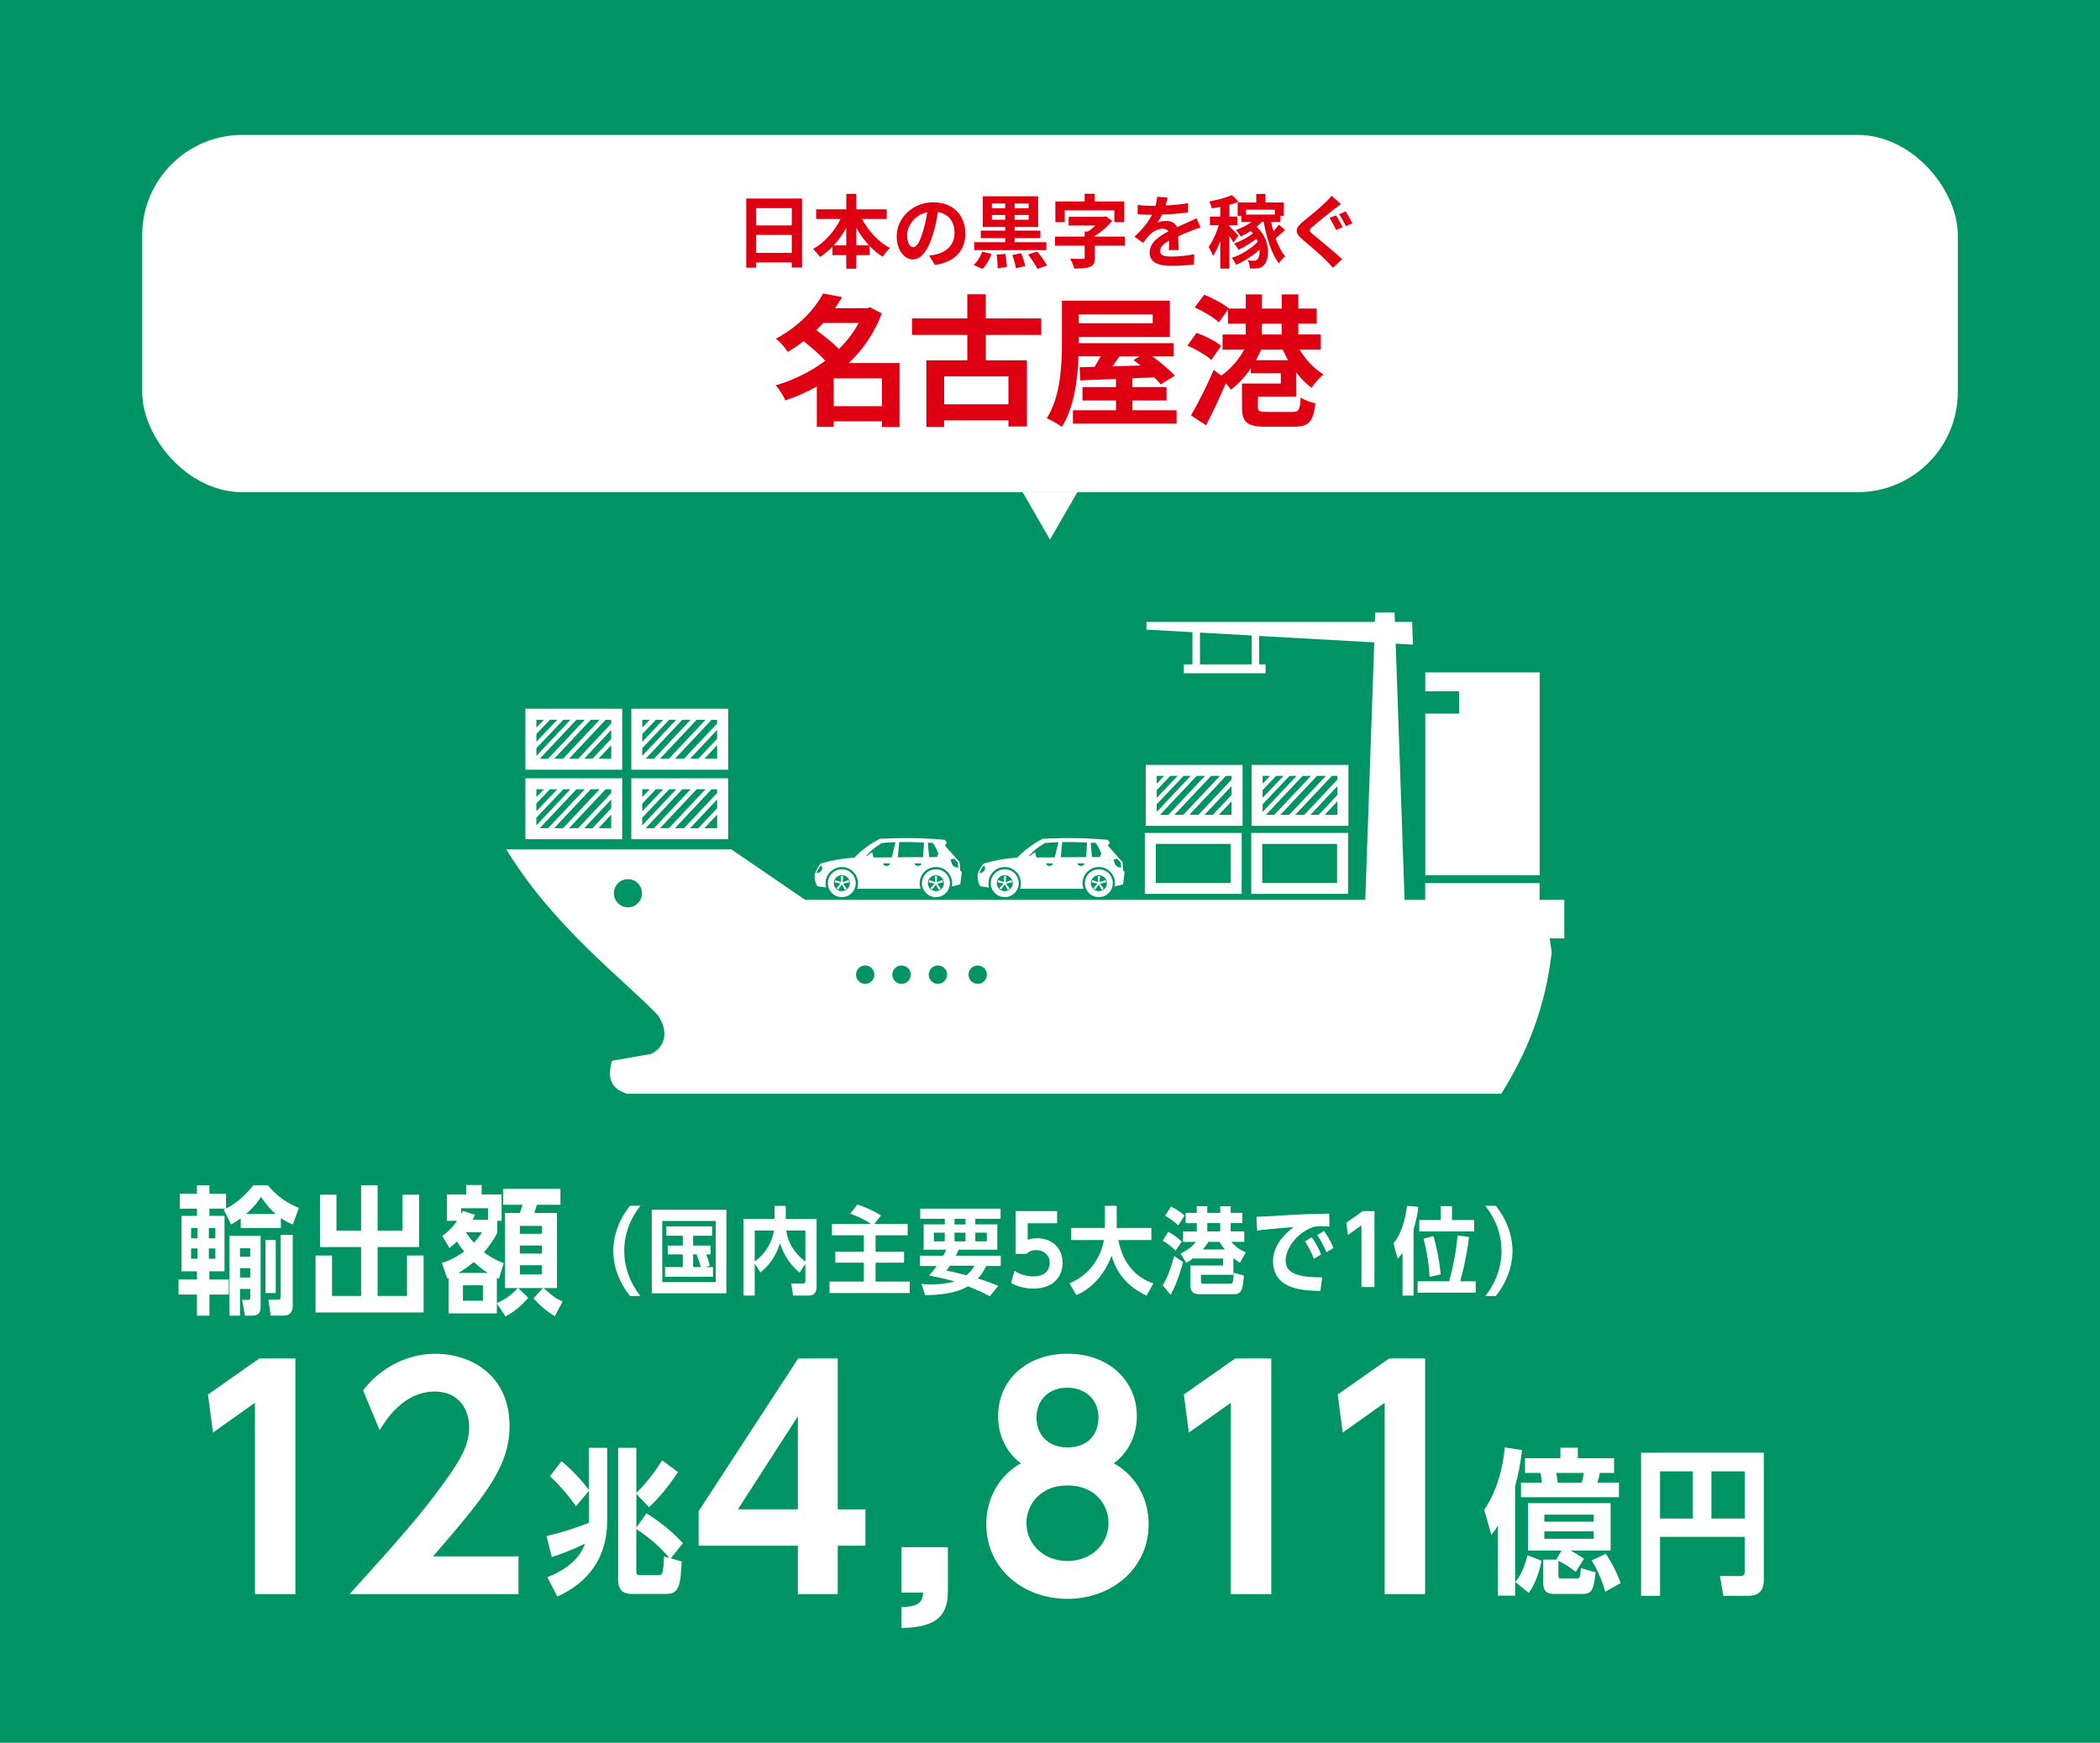 <?xml version="1.0" encoding="UTF-8"?><svg id="_レイヤー_2" xmlns="http://www.w3.org/2000/svg" viewBox="0 0 576 478"><defs><style>.cls-1{fill:#de0012;}.cls-1,.cls-2,.cls-3,.cls-4{stroke-width:0px;}.cls-2{fill:#009363;}.cls-3{fill-rule:evenodd;}.cls-3,.cls-4{fill:#fff;}</style></defs><g id="_レイヤー_1-2"><rect class="cls-2" width="576" height="478"/><path class="cls-4" d="M77.04,336.81h-11.02v-2.62c-.99.68-1.56,1.06-2.62,1.67l-2.05-4.07c.34-.11.42-.15.61-.27h-4.52v1.98h4.14v15.2h-4.14v2.24h5.32v4.14h-5.32v5.78h-3.42v-5.78h-5.05v-4.14h5.05v-2.24h-4.22v-15.2h4.22v-1.98h-4.71v-4.1h4.71v-2.32h3.42v2.32h4.56v4.07c3.65-1.86,6.12-4.67,7.48-6.38h3.95c2.7,3.08,5.17,4.83,8.55,6.19l-1.67,4.56c-.84-.34-1.9-.8-3.27-1.75v2.7ZM54.16,336.84h-1.75v2.81h1.75v-2.81ZM52.42,342.43v2.81h1.75v-2.81h-1.75ZM59.07,339.66v-2.81h-1.79v2.81h1.79ZM57.28,345.24h1.79v-2.81h-1.79v2.81ZM65.83,360.86h-2.89v-21.88h8.55v19.38c0,1.94-.76,2.51-2.47,2.51h-1.82l-.8-4.33h1.67c.57,0,.57-.38.57-.68v-2.32h-2.81v7.33ZM68.64,342.39h-2.81v2.32h2.81v-2.32ZM65.83,347.82v2.58h2.81v-2.58h-2.81ZM75.59,332.97c-2.01-1.75-3.42-3.84-3.99-4.67-1.56,2.43-3.42,4.07-4.1,4.67h8.09ZM75.63,354.66h-2.81v-14.55h2.81v14.55ZM80.3,357.97c0,1.98-.8,2.89-2.47,2.89h-3.57l-.65-4.37h2.51c.72,0,.87-.23.87-1.03v-16.76h3.31v19.26Z"/><path class="cls-4" d="M111.63,355.46v-11.09h4.56v15.62h-29.64v-15.62h4.52v11.09h7.98v-13.41h-11.28v-14.36h4.52v9.84h6.76v-12.42h4.52v12.42h6.84v-9.84h4.56v14.36h-11.4v13.41h8.05Z"/><path class="cls-4" d="M136.85,350.75c-.34-.15-.46-.19-.57-.27v6.95c3.15-1.37,4.64-2.96,5.74-4.14h-3.5v-20.59h4.07c.38-1.03.42-1.18.72-2.24h-5.32v-4.37h15.73v4.37h-6.46c-.34,1.1-.38,1.25-.68,2.24h6.19v20.59h-3.69c2.36,2.09,3.34,2.89,5.24,3.69l-2.13,4.03c-2.17-1.29-3.95-2.77-5.85-4.9l2.58-2.81h-6.76l2.74,2.66c-2.01,2.32-3.72,3.69-6.23,5.13l-2.39-3.57v2.74h-13.22v-9.73c-.19.08-.23.11-.38.19l-1.48-4.33c1.1-.34,3.38-1.1,6.12-3.12-.95-1.14-1.06-1.33-1.98-2.74-.8.72-1.22,1.14-2.09,1.79l-1.94-3.34c.76-.57,2.47-1.75,4.07-4.14h-2.81v-7.22h5.32v-2.58h4.22v2.58h5.47v7.22h-1.18v3.31c-.46.84-1.48,2.85-3.65,5.32.87.68,2.58,1.9,5.43,3l-1.33,4.29ZM133.81,349.15c-1.52-.95-2.43-1.71-3.84-3-1.79,1.48-2.77,2.09-4.26,3h8.09ZM133.85,331.41h-7.37v1.6c.19-.34.3-.61.46-.87l3.34,1.06c-.3.72-.49,1.1-.65,1.37h4.22v-3.15ZM132.45,352.54h-5.47v4.22h5.47v-4.22ZM127.77,337.98c.68,1.06,1.44,2.01,2.24,2.89.76-.87,1.48-1.71,2.2-2.89h-4.45ZM148.63,336.24h-6.04v2.17h6.04v-2.17ZM148.63,341.63h-6.04v2.2h6.04v-2.2ZM142.59,347.03v2.51h6.04v-2.51h-6.04Z"/><path class="cls-4" d="M71.14,372.61h9.88v64.63h-11.1v-52.48l-11.5,8.18-1.38-10.45,14.09-9.88Z"/><path class="cls-4" d="M142.21,426.87v10.37h-46.33c12.8-14.17,19.92-22.03,26.81-31.83,3.56-5.02,5.99-9.07,5.99-13.93,0-5.26-3.16-9.8-9.4-9.8-8.75,0-13.61,8.1-15.15,10.61l-4.54-10.93c4.78-6.24,12.07-10.04,19.84-10.04,9.88,0,20.33,5.99,20.33,19.76,0,10.85-6.07,18.63-20.98,35.8h23.41Z"/><path class="cls-4" d="M161.51,397.12h5.03v19.99c0,10.32-5.33,17.03-13.67,20.81l-2.75-5.33c8-3.1,9.67-7.48,10.36-9.2-3.7,1.81-6.23,2.71-9.12,3.7l-1.46-5.76c3.87-.9,8-2.19,11.61-3.65v-8.73l-3.53,4.21c-1.03-1.5-3.14-4.47-7.14-8.26l3.18-4.13c1.29,1.08,4.34,3.7,7.48,7.87v-11.52ZM174.54,419.01l2.79-3.96c5.59,3.61,8.43,6.54,9.98,8.21l-3.31,4.17,2.97.86c-.3,6.28-.65,8.9-4.13,8.9h-9.72c-2.06,0-3.57-.95-3.57-3.87v-36.21h4.99v12.38c3.87-3.87,5.68-6.79,7.05-8.94l4.39,3.22c-3.74,5.59-6.54,8.3-7.95,9.63l-3.48-3.65v9.25ZM174.54,430.83c0,1.03.13,1.2,1.03,1.2h5.07c1.03,0,1.29-.21,1.5-5.12l1.46.43c-2.58-3.1-5.68-5.76-9.07-7.96v11.44Z"/><path class="cls-4" d="M218.84,437.24v-13.28h-27.21v-9.48l27.29-41.87h10.85v41.39h7.61v9.96h-7.61v13.28h-10.93ZM218.84,413.99v-25.51l-16.44,25.51h16.44Z"/><path class="cls-4" d="M259.99,424.36v12.15c0,7.53-4.13,9.8-12.72,10.04v-5.75c5.26-.08,5.83-1.86,5.91-3.97h-5.91v-12.47h12.72Z"/><path class="cls-4" d="M273.76,388.48c0-9.72,7.53-17.17,19.03-17.17s19.03,7.53,19.03,17.09c0,1.3,0,8.26-6.32,12.96,6.4,3.56,9.56,10.12,9.56,16.69,0,12.15-10.12,20.49-22.27,20.49s-22.27-8.26-22.27-20.49c0-7.13,3.64-13.45,9.48-16.69-3.65-2.67-6.24-7.37-6.24-12.88ZM304.05,417.72c0-4.94-3.64-10.29-11.26-10.29s-11.26,5.51-11.26,10.29c0,5.91,4.86,10.45,11.26,10.45s11.26-4.54,11.26-10.45ZM301.3,388.81c0-5.26-3.97-8.18-8.5-8.18-4.62-.08-8.5,2.92-8.5,8.26,0,4.05,2.59,8.1,8.5,8.1s8.5-3.89,8.5-8.18Z"/><path class="cls-4" d="M338.81,372.61h9.88v64.63h-11.1v-52.48l-11.5,8.18-1.38-10.45,14.09-9.88Z"/><path class="cls-4" d="M381.01,372.61h9.88v64.63h-11.1v-52.48l-11.5,8.18-1.38-10.45,14.09-9.88Z"/><path class="cls-4" d="M415.59,437.67h-4.73v-19.22c-.6.99-.99,1.5-1.81,2.58l-1.94-6.92c1.76-2.54,4.82-8.13,5.63-17.11l4.73.73c-.43,4-1.16,7.31-1.89,9.89v30.06ZM415.63,433.93c.77-.95,2.19-2.75,3.35-7.35l3.87,1.51c-.39,1.85-1.42,6.02-3.53,8.81l-3.7-2.97ZM442.72,399.96v4.04h-3.91c-.3,1.42-.34,1.63-.65,2.67h5.89v4h-26.87v-4h5.76c-.13-1.12-.26-1.89-.39-2.67h-4.26v-4.04h9.72v-2.88h4.77v2.88h9.93ZM419.11,412.3h22.66v12.99h-11.01c.86.43,2.06,1.12,3.7,2.24l-2.24,3.61c-1.93-1.5-3.27-2.28-4.77-3.05v3.91c0,.86.13.95.9.95h4c.9,0,1.07,0,1.29-2.84l4,1.16c-.52,5.38-1.33,5.93-3.78,5.93h-7.61c-2.24,0-2.97-1.03-2.97-3.14v-6.28h3.57l1.46-2.49h-9.2v-12.99ZM437.13,415.44h-13.54v1.94h13.54v-1.94ZM423.59,420.04v2.02h13.54v-2.02h-13.54ZM433.86,406.67c.21-.86.43-1.76.56-2.67h-7.57c.21.99.26,1.46.43,2.67h6.58ZM440.31,436.59c-1.16-3.91-2.45-6.49-3.74-8.6l3.87-1.81c2.28,3.31,3.48,6.36,4.08,8.04l-4.21,2.36Z"/><path class="cls-4" d="M455.32,437.71h-5.2v-39.26h33.67v34.92c0,3.4-1.94,4.34-4.17,4.34h-6.92l-.95-5.42h5.42c1.38,0,1.38-.47,1.38-1.63v-9.12h-23.22v16.17ZM464.31,403.57h-8.99v12.94h8.99v-12.94ZM478.54,416.51v-12.94h-9.12v12.94h9.12Z"/><path class="cls-4" d="M172.81,355.48c-4.59-5.69-4.59-11.25-4.59-12.38s0-6.68,4.59-12.38h2.85c-2.82,3.52-4.44,7.86-4.44,12.38s1.64,8.85,4.44,12.38h-2.85Z"/><path class="cls-4" d="M178.77,331.82h20.47v22.92h-20.47v-22.92ZM196.31,334.9h-14.65v16.76h14.65v-16.76ZM190.12,341.64h4.78v2.43h-1.2c.29.65.68,1.7.99,3.05l-1.15.42h2.01v2.66h-13.13v-2.66h4.86v-3.47h-4.13v-2.43h4.13v-2.69h-4.52v-2.58h12.56v2.58h-5.2v2.69ZM190.12,344.07v3.47h2.11c-.39-1.38-.52-1.85-1.15-3.37l.26-.1h-1.23Z"/><path class="cls-4" d="M215.52,334.35h8.46v18.56c0,2.45-1.64,2.45-2.25,2.45h-4.2l-.5-3.32h3.16c.47,0,.71-.03.71-.73v-4.62l-1.59,2.38c-3.37-2.77-4.8-6.29-5.35-8.04-1.38,4.1-3.24,6.21-5.38,7.99l-1.57-2.43v8.77h-3.08v-21.02h8.51v-3.58h3.08v3.58ZM207.01,337.51v8.48c4.26-3.08,5.06-7.18,5.27-8.48h-5.27ZM220.9,337.51h-5.25c.39,2.69,1.54,4.54,2.17,5.4,1.44,1.98,3.05,3.11,3.08,3.11v-8.51Z"/><path class="cls-4" d="M248.96,335.71v3.11h-8.8v4.52h7.81v3h-7.81v5.17h9.37v3.16h-22.01v-3.16h9.42v-5.17h-7.83v-3h7.83v-4.52h-8.75v-3.11h10.68c-2.38-1.67-4.88-2.53-5.67-2.82l1.98-2.51c2.43.86,4.05,1.51,6.47,3l-1.83,2.32h9.11Z"/><path class="cls-4" d="M271.48,355.55c-1.54-.84-3.19-1.64-5.95-2.74-2.09,1.2-5.2,2.35-11.77,2.45l-1.02-3.08c.65.05,1.44.1,2.61.1,3.65,0,5.59-.55,6.5-.81-3-.81-4.88-1.2-7.02-1.59.94-1.1,1.28-1.46,2.11-2.64h-4.62v-2.82h6.4c.47-.86.6-1.15.84-1.65h-6.21v-6.94h5.8v-1.54h-6.74v-2.77h22.03v2.77h-6.92v1.54h6.03v6.94h-10.6c-.26.63-.44.99-.78,1.65h12.32v2.82h-4.02c-.76,1.75-1.59,2.69-2.25,3.42,1.33.42,3.52,1.12,5.59,2.04l-2.32,2.85ZM259.13,338.11h-2.98v2.38h2.98v-2.38ZM260.54,347.17c-.23.34-.29.44-.97,1.36,1.62.26,2.01.37,5.51,1.25.89-.71,1.59-1.51,2.22-2.61h-6.76ZM264.82,335.84v-1.54h-3v1.54h3ZM264.82,338.11h-3v2.38h3v-2.38ZM270.67,340.49v-2.38h-3.16v2.38h3.16Z"/><path class="cls-4" d="M278.26,348.58c2.35,1.51,4.57,1.51,5.14,1.51,4.23,0,4.52-2.85,4.52-3.68,0-2.25-1.67-3.52-3.71-3.52-1.51,0-2.19.6-2.66,1.02h-2.98v-11.72h11.38v3.34h-8.07v4.54c.57-.21,1.41-.44,2.61-.44,4.1,0,6.97,2.74,6.97,6.76,0,3.39-2.19,7.05-7.94,7.05-2.27,0-4.18-.47-6.19-1.51l.91-3.34Z"/><path class="cls-4" d="M314.47,355.37c-2.53-1.23-7.6-3.97-9.58-10.94-2.06,5.56-5.85,9.19-9.66,10.81l-1.88-3.26c7-2.85,9.01-9.24,9.45-11.85h-8.98v-3.32h9.24v-6.06h3.24v6.06h9.5v3.32h-9.06c.47,2.17,1.96,9.37,9.61,11.88l-1.88,3.37Z"/><path class="cls-4" d="M322.47,343.02c-1.23-1.17-2.09-1.83-3.55-2.71l1.49-2.45c1.54.84,2.61,1.62,3.73,2.71l-1.67,2.45ZM318.94,352.55c1.83-3.05,2.87-7.15,3.11-8.02l2.45,1.64c-.21.73-1.49,5.64-3.42,9.01l-2.14-2.64ZM323.17,336.1c-1.2-1.1-1.98-1.67-3.6-2.64l1.62-2.51c.55.26,1.91.89,3.73,2.48l-1.75,2.66ZM328.27,330.86h2.87v1.8h3.55v-1.8h2.87v1.8h3.21v2.82h-3.21v2.27h3.73v2.87h-3.58c1.59,1.85,3.26,2.58,3.99,2.9l-1.59,2.85c-.44-.29-.97-.6-1.8-1.28v4.57h-8.9v1.54c0,.84.05.91.84.91h7.02c.89,0,.94-.1,1.15-3l2.77.76c-.29,4.2-.86,5.12-2.77,5.12h-9.56c-1.46,0-2.35-.71-2.35-2.35v-5.53h8.98v-1.91h-8.12v-.13c-.57.44-1.02.73-2.01,1.31l-1.54-2.56c.86-.42,2.74-1.33,4.2-3.19h-3.52v-2.87h3.76v-2.27h-3.05v-2.82h3.05v-1.8ZM331.42,340.62c-.52.91-1.04,1.57-1.49,2.09h6.03c-.55-.68-.89-1.12-1.51-2.09h-3.03ZM331.14,335.48v2.27h3.55v-2.27h-3.55Z"/><path class="cls-4" d="M362.14,354.09c-3.63-.1-6.34-.31-8.82-1.44-3.63-1.64-4.15-4.99-4.15-6.68,0-3.84,2.48-7,5.67-9.42-5.72.47-8.56.76-10.03.97l-.18-3.76c.81,0,5.9-.31,7.18-.39,5.59-.34,6.76-.37,12.77-.5l.08,3.58c-.47-.05-1.02-.1-2.11-.1-1.25,0-1.83.08-2.22.16-4.59,1.54-7.7,5.95-7.7,9.19,0,2.92,2.11,4.73,10.03,4.65l-.5,3.76ZM360.39,345.29c-.55-1.49-1.51-3.37-2.45-4.8l1.85-1.15c1.38,2.01,1.96,3.29,2.58,4.7l-1.98,1.25ZM363.81,343.49c-.89-2.27-1.85-3.73-2.51-4.73l1.85-1.12c.57.78,1.62,2.27,2.61,4.65l-1.96,1.2Z"/><path class="cls-4" d="M373.81,332.19h3.19v20.83h-3.58v-16.92l-3.71,2.64-.44-3.37,4.54-3.19Z"/><path class="cls-4" d="M387.73,355.37h-3.03v-11.75c-.55.81-.94,1.23-1.33,1.62l-1.17-4.2c2.09-2.4,3.32-6.66,3.71-10.29l3.13.26c-.29,2.38-.68,4.12-1.31,6.16v18.2ZM404.76,351.43v3.13h-15.93v-3.13h8.67c1.46-5.51,1.98-9.09,2.3-12.56l3.13.42c-.18,1.59-.71,5.87-2.4,12.14h4.23ZM404.34,334.64v3.13h-15.06v-3.13h5.9v-3.81h3.08v3.81h6.08ZM392.12,350.23c-.31-4.86-.99-7.91-1.67-10.47l2.72-.71c.55,1.88,1.41,5.01,2.01,10.5l-3.05.68Z"/><path class="cls-4" d="M410.26,330.73c4.44,5.51,4.6,10.94,4.6,12.38s-.16,6.87-4.6,12.38h-2.85c2.79-3.52,4.44-7.86,4.44-12.38s-1.64-8.85-4.44-12.38h2.85Z"/><path class="cls-3" d="M138.9,232.97h61.71c6.73,4.61,13.48,9.22,20.22,13.83h153.65l2.46-70.6-31.56-1.77v7.79h1.75v2.46h-22.43v-2.46h2.38v-8.82l-12.63-.71v-2.11h62.67l.09-2.58h5.31l.09,2.58h4.72l.22,6.23-4.73-.27,2.44,70.27h5.65v-4.58h31.38v4.58h6.78v10.57h-4.01l.55,3.79c-1.77,15.78-7.08,28.02-13.83,38.83h-239.92c-3.3-1.19-5.68-3.22-4.01-9.04,3.55-.62,7.1-1.25,10.65-1.86,4.26-2,4.9-6.52,1.83-10.78-9.75-10.12-28.56-24.18-41.46-45.35h0ZM237.31,264.82c-1.39,0-2.52,1.13-2.52,2.52s1.14,2.52,2.52,2.52,2.52-1.13,2.52-2.52-1.12-2.52-2.52-2.52h0ZM268.17,264.82c-1.4,0-2.52,1.13-2.52,2.52s1.12,2.52,2.52,2.52,2.52-1.13,2.52-2.52-1.14-2.52-2.52-2.52h0ZM257.26,264.82c-1.39,0-2.52,1.13-2.52,2.52s1.14,2.52,2.52,2.52,2.52-1.13,2.52-2.52-1.12-2.52-2.52-2.52h0ZM247.29,264.82c-1.4,0-2.54,1.13-2.54,2.52s1.14,2.52,2.54,2.52,2.52-1.13,2.52-2.52-1.14-2.52-2.52-2.52h0ZM174.67,194.4h-1.51v16.72h26.56v-16.72h-25.04ZM179.89,197.42l-3.72,3.9v2.14l5.74-6.04h-2.02ZM176.17,199.58l2.05-2.16h-2.05v2.16h0ZM183.56,197.42l-7.4,7.79v2.12l9.32-9.91h-1.92ZM187.14,197.42l-10.05,10.69h2.29l10.05-10.69h-2.29ZM191.09,197.42l-10.05,10.69h2.43l10.05-10.69h-2.43ZM195.17,197.42l-10.05,10.69h2.49l9.08-9.65v-1.03h-1.53ZM196.7,200.21l-7.43,7.89h2.27l5.16-5.47v-2.42h0ZM196.7,204.39l-3.5,3.71h3.5v-3.71h0ZM145.62,194.4h-1.51v16.72h26.56v-16.72h-25.04ZM150.84,197.42l-3.72,3.9v2.14l5.74-6.04h-2.02ZM147.12,199.58l2.07-2.16h-2.07v2.16h0ZM154.53,197.42l-7.41,7.79v2.12l9.34-9.91h-1.92ZM158.11,197.42l-10.06,10.69h2.29l10.05-10.69h-2.27ZM162.04,197.42l-10.05,10.69h2.44l10.05-10.69h-2.44ZM166.12,197.42l-10.05,10.69h2.51l9.07-9.65v-1.03h-1.53ZM167.65,200.21l-7.41,7.89h2.27l5.14-5.47v-2.42h0ZM167.65,204.39l-3.48,3.71h3.48v-3.71h0ZM174.67,213.47h-1.51v16.72h26.56v-16.72h-25.04ZM179.89,216.48l-3.72,3.91v2.13l5.74-6.04h-2.02ZM176.17,218.64l2.05-2.16h-2.05v2.16h0ZM183.56,216.48l-7.4,7.79v2.12l9.32-9.91h-1.92ZM187.14,216.48l-10.05,10.68h2.29l10.05-10.68h-2.29ZM191.09,216.48l-10.05,10.68h2.43l10.05-10.68h-2.43ZM195.17,216.48l-10.05,10.68h2.49l9.08-9.64v-1.04h-1.53ZM196.7,219.28l-7.43,7.89h2.27l5.16-5.47v-2.41h0ZM196.7,223.45l-3.5,3.71h3.5v-3.71h0ZM145.62,213.47h-1.51v16.72h26.56v-16.72h-25.04ZM150.84,216.48l-3.72,3.91v2.13l5.74-6.04h-2.02ZM147.12,218.64l2.07-2.16h-2.07v2.16h0ZM154.53,216.48l-7.41,7.79v2.12l9.34-9.91h-1.92ZM158.11,216.48l-10.06,10.68h2.29l10.05-10.68h-2.27ZM162.04,216.48l-10.05,10.68h2.44l10.05-10.68h-2.44ZM166.12,216.48l-10.05,10.68h2.51l9.07-9.64v-1.04h-1.53ZM167.65,219.28l-7.41,7.89h2.27l5.14-5.47v-2.41h0ZM167.65,223.45l-3.48,3.71h3.48v-3.71h0ZM263.38,238.77c-.05-.76-.11-1.53-.16-2.29-1.36-1.52-2.7-3.05-4.05-4.57.19-.24.39-.5.58-.75-.19-.27-.39-.54-.58-.81-5.72-.53-11.69-.6-17.87-.28-2.67,1.38-4.94,3.1-6.97,5.16-3.36.26-5.87.65-9.16,1.61-.76.83-1.34,1.79-1.67,2.89-.16,1.37.14,2.45.69,3.36l2.41.34c-.11-.37-.16-.76-.16-1.16,0-1.24.5-2.35,1.31-3.15.8-.8,1.91-1.31,3.14-1.31s2.35.5,3.15,1.31c.8.81,1.31,1.92,1.31,3.15,0,.53-.09,1.04-.27,1.51h17.44c-.17-.47-.27-.99-.27-1.51,0-1.24.5-2.35,1.31-3.15.8-.8,1.91-1.31,3.14-1.31s2.35.5,3.15,1.31c.8.81,1.31,1.92,1.31,3.15,0,.3-.03.6-.09.89l2.32-.59c.14-1.14.28-2.26.41-3.4-.14-.13-.27-.25-.43-.38h0ZM230.89,238.42c-1.06,0-2,.43-2.7,1.12s-1.12,1.65-1.12,2.71.43,2.01,1.12,2.7c.69.69,1.64,1.12,2.7,1.12s2.02-.43,2.71-1.12,1.12-1.65,1.12-2.7-.43-2.02-1.12-2.71c-.69-.69-1.66-1.12-2.71-1.12h0ZM256.71,238.42c-1.06,0-2,.43-2.7,1.12-.69.69-1.14,1.65-1.14,2.71s.44,2.01,1.14,2.7,1.64,1.12,2.7,1.12,2.02-.43,2.71-1.12c.69-.69,1.12-1.65,1.12-2.7s-.43-2.02-1.12-2.71-1.66-1.12-2.71-1.12h0ZM256.36,242.37l-1.12,1.2c.13.17.3.3.47.39l.99-1.36.8,1.47c.21-.08.38-.19.54-.33l-1.01-1.36,1.66-.39c-.02-.23-.09-.43-.19-.6l-1.58.59.11-1.68c-.22-.05-.43-.04-.63,0l.11,1.68-1.59-.58c-.09.2-.14.4-.16.61l1.59.36h0ZM255.16,240.69c-.39.39-.65.95-.65,1.55s.25,1.15.65,1.55c.39.39.95.64,1.55.64s1.15-.24,1.56-.64c.39-.39.63-.95.63-1.55s-.24-1.16-.63-1.55c-.41-.39-.95-.64-1.56-.64s-1.15.24-1.55.64h0ZM230.58,242.37l-1.14,1.2c.14.17.3.3.49.39l.98-1.36.8,1.47c.2-.08.38-.19.54-.33l-1.01-1.36,1.66-.39c-.02-.23-.08-.43-.19-.6l-1.56.59.09-1.68c-.22-.05-.43-.04-.63,0l.11,1.68-1.58-.58c-.11.2-.16.4-.17.61l1.61.36h0ZM229.35,240.69c-.39.39-.65.95-.65,1.55s.25,1.15.65,1.55c.39.39.95.64,1.55.64s1.15-.24,1.56-.64c.39-.39.63-.95.63-1.55s-.24-1.16-.63-1.55c-.41-.39-.95-.64-1.56-.64s-1.15.24-1.55.64h0ZM256.96,235.07c.14-.32.28-.62.43-.93-.44-1.14-.82-1.92-1.55-2.95-.46-.02-.9-.04-1.34-.05l.33,3.94h2.13ZM262.84,237.98l-.11-1.34-1.01-1.14-.99.27c.39,1.39.55,2.09,2.11,2.21h0ZM253.44,231.09c-2.33-.09-4.49-.17-6.78-.12l-.41,4.16,6.95-.04.24-4.01h0ZM245.62,231c-1.17.04-2.4.11-3.69.23-1.73.99-3.15,2.14-4.31,3.41l.11.21c.44-.43.95-.78,1.48-1.1l.38,1.44,5.03-.03.99-4.16h0ZM244.09,236.8h-1.85c0,.95,1.85.95,1.85,0h0ZM252.73,236.8h-1.84c0,.95,1.84.95,1.84,0h0ZM225.2,237.35c-.55.65-.95,1.37-1.26,2.13,1.33-.02,2-1.33,1.26-2.13h0ZM308.07,238.77c-.05-.76-.11-1.53-.17-2.29-1.34-1.52-2.7-3.05-4.04-4.57.19-.24.38-.5.57-.75-.19-.27-.38-.54-.57-.81-5.72-.53-11.69-.6-17.87-.28-2.68,1.38-4.95,3.1-6.97,5.16-3.38.26-5.88.65-9.16,1.61-.77.83-1.34,1.79-1.69,2.89-.14,1.37.16,2.45.69,3.36l2.41.34c-.09-.37-.14-.76-.14-1.16,0-1.24.49-2.35,1.29-3.15.8-.8,1.92-1.31,3.15-1.31s2.35.5,3.15,1.31c.8.81,1.29,1.92,1.29,3.15,0,.53-.08,1.04-.25,1.51h17.43c-.17-.47-.27-.99-.27-1.51,0-1.24.5-2.35,1.31-3.15.8-.8,1.92-1.31,3.15-1.31s2.35.5,3.15,1.31c.8.81,1.29,1.92,1.29,3.15,0,.3-.03.6-.08.89l2.3-.59c.14-1.14.28-2.26.43-3.4-.14-.13-.28-.25-.43-.38h0ZM275.59,238.42c-1.06,0-2.02.43-2.71,1.12s-1.12,1.65-1.12,2.71.43,2.01,1.12,2.7c.69.69,1.66,1.12,2.71,1.12s2.02-.43,2.71-1.12c.69-.69,1.12-1.65,1.12-2.7s-.43-2.02-1.12-2.71-1.66-1.12-2.71-1.12h0ZM301.4,238.42c-1.06,0-2.02.43-2.71,1.12-.69.69-1.12,1.65-1.12,2.71s.43,2.01,1.12,2.7c.69.69,1.66,1.12,2.71,1.12s2.02-.43,2.71-1.12c.69-.69,1.12-1.65,1.12-2.7s-.43-2.02-1.12-2.71c-.69-.69-1.66-1.12-2.71-1.12h0ZM301.06,242.37l-1.14,1.2c.14.17.3.3.49.39l.98-1.36.8,1.47c.22-.08.39-.19.54-.33l-.99-1.36,1.66-.39c-.03-.23-.1-.43-.19-.6l-1.58.59.09-1.68c-.22-.05-.43-.04-.63,0l.13,1.68-1.59-.58c-.11.2-.16.4-.17.61l1.61.36h0ZM299.86,240.69c-.39.39-.65.95-.65,1.55s.25,1.15.65,1.55.93.64,1.55.64,1.15-.24,1.55-.64c.39-.39.65-.95.65-1.55s-.25-1.16-.65-1.55c-.39-.39-.95-.64-1.55-.64s-1.15.24-1.55.64h0ZM275.26,242.37l-1.14,1.2c.14.17.31.3.49.39l.99-1.36.81,1.47c.2-.08.38-.19.54-.33l-1.01-1.36,1.66-.39c-.03-.23-.09-.43-.19-.6l-1.58.59.11-1.68c-.22-.05-.43-.04-.63,0l.11,1.68-1.59-.58c-.09.2-.14.4-.16.61l1.59.36h0ZM274.04,240.69c-.39.39-.65.95-.65,1.55s.25,1.15.65,1.55c.39.39.95.64,1.55.64s1.15-.24,1.55-.64c.39-.39.65-.95.65-1.55s-.25-1.16-.65-1.55c-.39-.39-.95-.64-1.55-.64s-1.15.24-1.55.64h0ZM301.64,235.07c.14-.32.3-.62.44-.93-.46-1.14-.84-1.92-1.55-2.95-.46-.02-.91-.04-1.36-.05l.33,3.94h2.13ZM307.52,237.98l-.09-1.34-1.01-1.14-1.01.27c.41,1.39.55,2.09,2.11,2.21h0ZM298.14,231.09c-2.33-.09-4.51-.17-6.8-.12l-.39,4.16,6.96-.04.24-4.01h0ZM290.32,231c-1.18.04-2.4.11-3.71.23-1.73.99-3.15,2.14-4.31,3.41l.13.21c.44-.43.93-.78,1.47-1.1l.39,1.44,5.02-.03,1.01-4.16h0ZM288.79,236.8h-1.85c0,.95,1.85.95,1.85,0h0ZM297.43,236.8h-1.85c0,.95,1.85.95,1.85,0h0ZM269.89,237.35c-.57.65-.96,1.37-1.26,2.13,1.32-.02,2-1.33,1.26-2.13h0ZM344.8,209.8h-1.5v16.72h26.56v-16.72h-25.06ZM350.02,212.81l-3.71,3.91v2.13l5.74-6.04h-2.03ZM346.32,214.97l2.05-2.16h-2.05v2.16h0ZM353.71,212.81l-7.4,7.79v2.12l9.32-9.91h-1.92ZM357.29,212.81l-10.05,10.68h2.29l10.05-10.68h-2.29ZM361.24,212.81l-10.06,10.68h2.44l10.05-10.68h-2.43ZM365.32,212.81l-10.05,10.68h2.49l9.07-9.64v-1.04h-1.51ZM366.84,215.61l-7.41,7.89h2.27l5.14-5.46v-2.42h0ZM366.84,219.78l-3.49,3.71h3.49v-3.71h0ZM315.77,209.8h-1.51v16.72h26.56v-16.72h-25.04ZM320.99,212.81l-3.72,3.91v2.13l5.74-6.04h-2.02ZM317.27,214.97l2.05-2.16h-2.05v2.16h0ZM324.66,212.81l-7.4,7.79v2.12l9.32-9.91h-1.92ZM328.24,212.81l-10.05,10.68h2.29l10.05-10.68h-2.29ZM332.19,212.81l-10.05,10.68h2.43l10.05-10.68h-2.43ZM336.27,212.81l-10.05,10.68h2.49l9.08-9.64v-1.04h-1.53ZM337.8,215.61l-7.43,7.89h2.29l5.14-5.46v-2.42h0ZM337.8,219.78l-3.5,3.71h3.5v-3.71h0ZM344.71,228.46h-1.51v16.72h26.56v-16.72h-25.04ZM366.74,231.48h-20.52v10.68h20.52v-10.68h0ZM315.52,228.46h-1.51v16.72h26.56v-16.72h-25.04ZM337.55,231.48h-20.53v10.68h20.53v-10.68h0ZM390.93,184.42v5.19h9.27v6.12h-9.27v44.34h31.38v-55.65h-31.38ZM329.14,182.22h14.19v-7.91l-14.19-.8v8.71h0ZM172.24,241.14c-2.13,0-3.86,1.73-3.86,3.86s1.73,3.86,3.86,3.86,3.85-1.73,3.85-3.86-1.72-3.86-3.85-3.86Z"/><rect class="cls-4" x="39" y="37" width="498" height="98" rx="27.5" ry="27.5"/><path class="cls-1" d="M219.99,54.46v18.92h-2.82v-1.39h-9.77v1.43h-2.71v-18.97h15.29ZM207.41,57.1v4.73h9.77v-4.73h-9.77ZM217.18,69.36v-4.93h-9.77v4.93h9.77Z"/><path class="cls-1" d="M236.45,60.05c1.72,3.3,4.53,6.34,7.68,7.99-.66.53-1.56,1.63-2.02,2.38-1.28-.79-2.49-1.78-3.59-2.95v2.51h-3.65v3.72h-2.75v-3.72h-3.78v-2.31c-1.06,1.08-2.22,2.05-3.43,2.82-.46-.66-1.3-1.67-1.91-2.18,3.1-1.69,5.88-4.86,7.57-8.25h-6.71v-2.64h8.27v-4.25h2.75v4.25h8.34v2.64h-6.75ZM232.12,67.31v-4.8c-.99,1.76-2.16,3.39-3.45,4.8h3.45ZM238.37,67.31c-1.32-1.41-2.51-3.06-3.5-4.84v4.84h3.5Z"/><path class="cls-1" d="M254.84,70.11c.84-.11,1.45-.22,2.02-.35,2.79-.66,4.95-2.66,4.95-5.83s-1.63-5.26-4.55-5.77c-.31,1.85-.68,3.87-1.3,5.92-1.3,4.4-3.19,7.08-5.57,7.08s-4.44-2.66-4.44-6.34c0-5.02,4.38-9.33,10.03-9.33s8.8,3.76,8.8,8.52-2.82,7.83-8.32,8.67l-1.63-2.57ZM253.15,63.5c.51-1.61.9-3.48,1.17-5.28-3.61.75-5.52,3.92-5.52,6.31,0,2.2.88,3.28,1.69,3.28.9,0,1.78-1.36,2.66-4.31Z"/><path class="cls-1" d="M267.05,72.68c.95-.79,1.87-2.24,2.35-3.65l2.53.62c-.46,1.5-1.39,3.12-2.44,4.11l-2.44-1.08ZM287.01,68.61h-19.8v-2.18h8.52v-1.12h-6.71v-2.05h6.71v-1.01h-6.16v-8.41h15.18v8.41h-6.45v1.01h7.06v2.05h-7.06v1.12h8.71v2.18ZM272.07,57.12h3.65v-1.3h-3.65v1.3ZM275.72,60.27v-1.3h-3.65v1.3h3.65ZM275.74,69.64c.24,1.14.42,2.68.42,3.61l-2.53.31c.02-.95-.09-2.51-.29-3.7l2.4-.22ZM280.1,69.45c.46,1.12.95,2.6,1.12,3.54l-2.57.57c-.13-.92-.55-2.46-.99-3.61l2.44-.51ZM282.15,55.83h-3.85v1.3h3.85v-1.3ZM282.15,58.97h-3.85v1.3h3.85v-1.3ZM284.46,68.98c.97,1.14,2.2,2.75,2.73,3.83l-2.62.95c-.48-1.03-1.63-2.73-2.6-3.94l2.49-.84Z"/><path class="cls-1" d="M308.54,67.38h-8.25v3.3c0,1.43-.31,2.11-1.39,2.53-1.03.4-2.44.44-4.25.44-.18-.79-.7-1.96-1.14-2.68,1.34.04,2.99.07,3.43.04.44,0,.57-.09.57-.4v-3.23h-8.14v-2.49h8.14v-1.39h.95c.68-.46,1.39-1.06,2-1.65h-7.35v-2.38h9.66l.62-.13,1.67,1.28c-1.25,1.45-2.95,2.99-4.77,4.09v.18h8.25v2.49ZM292.04,60.93h-2.57v-5.68h8.03v-2.11h2.77v2.11h8.1v5.68h-2.71v-3.23h-13.62v3.23Z"/><path class="cls-1" d="M320.61,68.61c.04-.64.07-1.65.09-2.6-1.61.88-2.49,1.74-2.49,2.82,0,1.21,1.03,1.54,3.17,1.54,1.85,0,4.27-.24,6.18-.64l-.09,2.84c-1.45.18-4.11.35-6.16.35-3.41,0-5.98-.81-5.98-3.63s2.64-4.53,5.13-5.81c-.35-.55-.92-.75-1.52-.75-1.23,0-2.57.7-3.41,1.5-.66.66-1.28,1.45-2.02,2.4l-2.33-1.74c2.29-2.11,3.83-4.05,4.8-5.98h-.26c-.88,0-2.49-.04-3.67-.15v-2.55c1.1.18,2.73.24,3.83.24h1.06c.26-.99.42-1.87.44-2.49l2.86.24c-.11.53-.26,1.28-.53,2.16,2.05-.11,4.25-.29,6.16-.64l-.02,2.55c-2.09.31-4.77.48-7.11.57-.35.77-.79,1.56-1.25,2.2.57-.29,1.74-.44,2.46-.44,1.32,0,2.42.57,2.9,1.69,1.12-.53,2.05-.9,2.95-1.3.84-.37,1.61-.75,2.4-1.12l1.1,2.53c-.7.18-1.85.62-2.6.92-.97.37-2.2.86-3.54,1.47.02,1.21.07,2.82.09,3.81h-2.62Z"/><path class="cls-1" d="M338.31,66.54c-.24-.46-.68-1.19-1.12-1.87v9.02h-2.49v-7.55c-.59,1.58-1.28,3.06-2,4.09-.22-.75-.79-1.83-1.19-2.49,1.08-1.43,2.13-3.83,2.77-5.94h-2.42v-2.38h2.84v-2.66c-.79.15-1.58.26-2.33.37-.11-.53-.42-1.41-.68-1.89,2.24-.4,4.73-1.03,6.23-1.74l1.83,1.85c-.77.31-1.63.59-2.55.84v3.23h2.2v2.38h-2.2v.29c.62.59,2.13,2.13,2.49,2.55l-1.36,1.89ZM352.46,63.09c-.86.79-1.78,1.63-2.57,2.29.7,2,1.61,3.76,2.66,4.95-.57.4-1.36,1.25-1.78,1.89-2-2.57-3.34-6.89-4.16-11.35h-.51c-.44.46-.92.9-1.43,1.32,3.85,3.45,3.7,9.04,1.94,10.58-.66.66-1.32.88-2.31.88-.44.02-.97,0-1.47-.02-.02-.62-.18-1.56-.59-2.22.64.09,1.14.11,1.61.11s.81-.07,1.1-.48c.4-.4.62-1.36.53-2.57-1.83,1.67-4.25,3.23-6.42,4.16-.26-.57-.77-1.41-1.21-1.89,2.55-.81,5.46-2.62,7.13-4.44-.09-.29-.22-.55-.35-.81-1.5,1.17-3.39,2.31-4.95,3.01-.26-.51-.77-1.28-1.21-1.69,1.67-.57,3.74-1.67,5.19-2.79-.2-.22-.37-.44-.59-.64-.9.57-1.85,1.08-2.75,1.47-.26-.44-.92-1.34-1.34-1.74,1.52-.55,3.06-1.32,4.29-2.22h-2.79v-1.69h-1.01v-3.65h5.1v-2.35h2.53v2.35h5.04v3.65h-.92v1.69h-2.55c.18.86.37,1.69.62,2.53.55-.62,1.1-1.28,1.5-1.8l1.72,1.5ZM341.77,57.52v1.34h7.9v-1.34h-7.9Z"/><path class="cls-1" d="M367.79,55.98c-.7.51-1.41,1.08-1.94,1.47-1.41,1.14-4.27,3.37-5.72,4.62-1.17.99-1.14,1.23.02,2.24,1.65,1.39,5.83,4.71,7.99,6.8l-2.53,2.33c-.59-.68-1.28-1.36-1.89-2.02-1.21-1.25-4.53-4.09-6.51-5.79-2.18-1.83-2-3.04.18-4.84,1.72-1.39,4.69-3.81,6.16-5.26.62-.59,1.34-1.32,1.67-1.83l2.57,2.27ZM368.28,62.32l-1.8.77c-.46-.9-1.21-2.44-1.8-3.32l1.76-.7c.57.81,1.43,2.46,1.85,3.26ZM370.96,61.26l-1.78.75c-.51-.92-1.28-2.4-1.89-3.26l1.8-.75c.57.81,1.43,2.44,1.87,3.26Z"/><path class="cls-1" d="M246.74,117.13h-4.84v-1.56h-13.22v1.52h-4.64v-11.08c-2.73,1.56-5.66,2.81-8.62,3.82-.55-1.29-1.72-3.2-2.69-4.13,4.88-1.4,9.59-3.74,13.65-6.75-1.56-1.72-3.9-3.74-5.97-5.38-1.33,1.05-2.77,2.03-4.33,2.96-.7-1.13-2.22-2.85-3.28-3.63,6.4-3.39,10.69-8.15,12.95-12.4l5.23.98c-.58,1.01-1.25,2.03-1.95,3.04h8.85l.78-.23,3.2,1.68c-1.99,5.34-5.15,9.91-9.05,13.61h13.92v17.55ZM225.83,88.58c-.62.66-1.25,1.33-1.91,1.99,2.07,1.52,4.56,3.47,6.2,5.15,2.18-2.15,4.02-4.56,5.42-7.14h-9.71ZM241.9,111.4v-7.61h-13.22v7.61h13.22Z"/><path class="cls-1" d="M270.4,91.86v6.98h11.27v18.14h-5.07v-1.68h-17.63v1.83h-4.88v-18.29h11.23v-6.98h-15.17v-4.52h15.17v-6.63h5.07v6.63h15.21v4.52h-15.21ZM276.6,103.25h-17.63v7.64h17.63v-7.64Z"/><path class="cls-1" d="M322.72,112.53v3.67h-28.43v-3.67h11.82v-2.69h-9.2v-3.67h9.2v-2.22c-3.67.16-7.02.27-9.79.39l-.19-3.63,4.1-.08c.55-.9,1.13-1.91,1.68-2.89h-6.08c-.23,6.36-1.25,14.16-4.6,19.38-.9-.78-3-1.95-4.13-2.38,3.86-6.01,4.17-14.78,4.17-20.98v-11.27h29.6v9.91h-24.96v1.72h26.01v3.63h-5.85c2.3,1.68,4.8,3.74,6.16,5.3l-3.86,2.38c-.47-.59-1.09-1.25-1.79-1.91-1.99.08-3.98.16-5.97.23v2.42h9.36v3.67h-9.36v2.69h12.13ZM295.89,86.24v2.42h20.28v-2.42h-20.28ZM307.04,97.75c-.62.94-1.29,1.87-1.91,2.73,2.46-.08,5.07-.16,7.68-.23-.62-.55-1.29-1.05-1.91-1.48l1.68-1.01h-5.54Z"/><path class="cls-1" d="M332.24,98.72c-1.36-1.29-4.25-2.92-6.55-3.94l2.5-3.47c2.34.82,5.27,2.3,6.75,3.55l-2.69,3.86ZM345.03,108.82v2.81c0,1.21.39,1.36,2.65,1.36h6.71c1.87,0,2.15-.51,2.38-3.98.9.7,2.81,1.37,4.02,1.6-.58,5.19-1.83,6.44-6.05,6.44h-7.49c-5.15,0-6.59-1.21-6.59-5.34v-6.51h10.65v-2.81h-8.23v-1.33c-1.6,2.3-3.47,4.37-5.46,5.81-.35-.51-.86-1.17-1.4-1.75-1.64,3.9-3.59,8.03-5.42,11.54l-4.13-2.73c1.76-3,4.29-7.92,6.24-12.48l2.07,1.56c2.46-1.68,4.76-4.33,6.28-7.1h-5.93v-4.17h6.36v-2.96h-4.84v-3.9l-2.53,3.55c-1.37-1.33-4.29-3.08-6.63-4.1l2.61-3.51c2.26.94,5.27,2.5,6.75,3.78l-.04.04h4.68v-3.9h4.45v3.9h5.42v-3.9h4.56v3.9h5.03v4.13h-5.03v2.96h6.16v4.17h-5.81c1.6,2.73,4.06,5.3,6.55,6.79-1.05.86-2.54,2.5-3.24,3.67-1.52-1.05-2.96-2.54-4.25-4.21v6.67h-10.49ZM353.3,98.8c-.55-.94-1.01-1.91-1.44-2.89h-5.97c-.39.98-.9,1.95-1.4,2.89h8.81ZM346.12,91.74h5.42v-2.96h-5.42v2.96Z"/><polygon class="cls-4" points="288 148 295.51 135 280.49 135 288 148"/></g></svg>